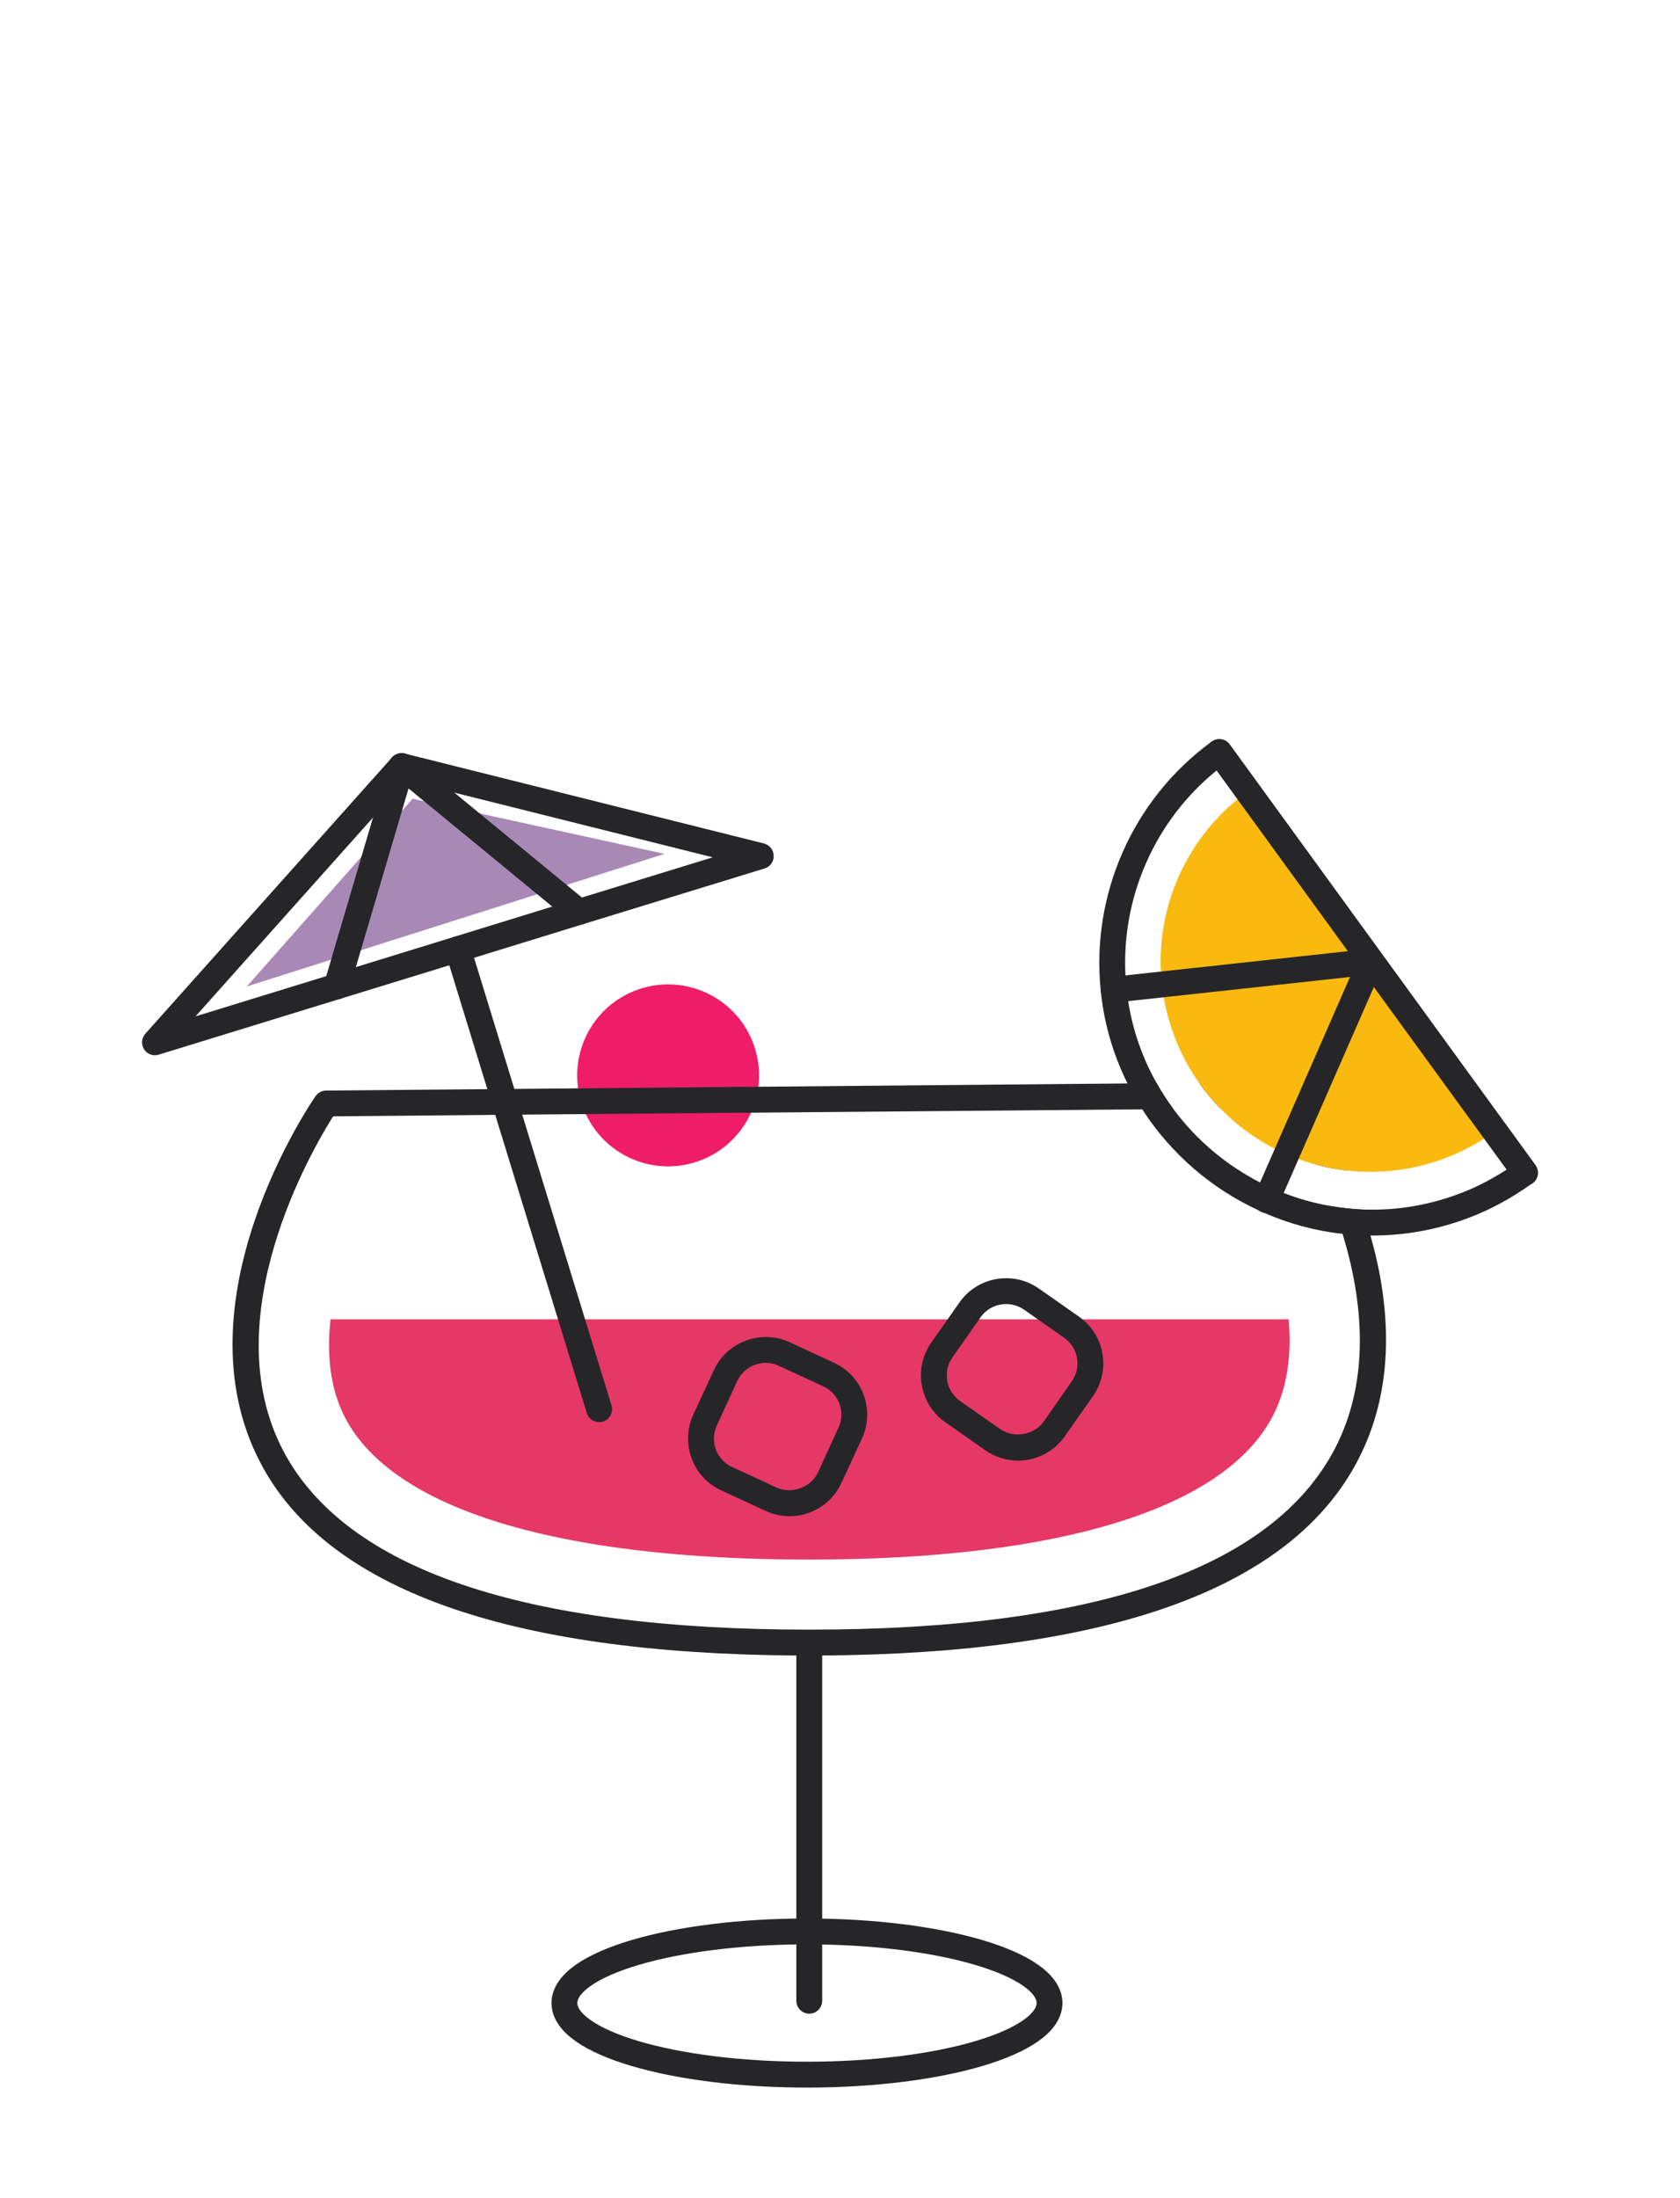 <?xml version="1.0" encoding="UTF-8"?><svg id="Calque_1" xmlns="http://www.w3.org/2000/svg" viewBox="0 0 130 170"><defs><style>.cls-1{fill:#ef1d68;}.cls-2{fill:none;stroke:#262628;stroke-miterlimit:10;stroke-width:2px;}.cls-3{fill:#e53867;}.cls-4{fill:#f9b90f;}.cls-5{fill:#52156e;opacity:.5;}.cls-6{fill:#262628;}</style></defs><path class="cls-2" d="M81.213,154.91c0,3.059-8.403,5.538-18.769,5.538s-18.769-2.48-18.769-5.538,8.403-5.538,18.769-5.538,18.769,2.48,18.769,5.538Z"/><g><polygon class="cls-5" points="19.095 76.292 31.929 61.773 51.419 66.035 19.095 76.292"/><path class="cls-1" d="M45.051,85.474c-1.273-3.672,.671-7.68,4.343-8.954,3.672-1.273,7.68,.671,8.953,4.343,1.273,3.672-.671,7.68-4.343,8.953-3.672,1.273-7.68-.671-8.954-4.343Z"/><g><path class="cls-6" d="M62.622,155.733c-.552,0-1-.447-1-1v-27.695c0-.553,.448-1,1-1s1,.447,1,1v27.695c0,.553-.448,1-1,1Z"/><path class="cls-6" d="M106.049,95.553c-.2-.69-.41-1.36-.64-2.01-.76-.04-1.5-.11-2.24-.24,.25,.68,.5,1.39,.72,2.12,1.55,5.07,2.23,11.27-.64,16.7-4.89,9.23-18.56,13.91-40.63,13.91s-35.87-4.65-40.7-13.83c-5.4-10.29,2.27-23.36,3.86-25.87l12.55-.11,2.08-.02,47.98-.41,2.41-.02c-.47-.64-.91-1.3-1.29-2l-2.26,.02-47.45,.42-2.08,.02-12.49,.11c-.32,0-.63,.16-.81,.43-.45,.64-10.8,15.9-4.27,28.35,5.11,9.76,19.07,14.76,41.47,14.91h2c22.29-.15,36.21-5.19,41.39-14.98,3.07-5.78,2.55-12.19,1.04-17.5Zm-6.59-9.86c.09,.15,.2,.33,.33,.55,.33,.54,.75,1.28,1.22,2.19,.26,.5,.53,1.04,.8,1.63,.81,.22,1.63,.38,2.44,.46-.79-1.81-1.58-3.33-2.21-4.43-.65-1.14-1.12-1.84-1.21-1.97-.02-.03-.04-.05-.08-.08-.16-.22-.44-.36-.74-.36h-.01l-7.22,.06c.49,.7,1.05,1.37,1.66,1.99l5.02-.04Z"/><path class="cls-3" d="M25.578,102.035c-.296,2.665-.063,5.338,1.144,7.639,3.704,7.056,16.453,10.941,35.9,10.941,19.31,0,32.029-3.908,35.815-11.003,1.221-2.288,1.512-4.929,1.278-7.577H25.578Z"/><path class="cls-6" d="M85.309,104.673c-.19-1.05-.73-1.98-1.55-2.64-.09-.08-.18-.15-.27-.21l-3.1-2.17c-.75-.53-1.62-.8-2.53-.8-1.44,0-2.8,.7-3.62,1.88l-.91,1.3-1.27,1.8c-.67,.97-.93,2.14-.73,3.3,.21,1.17,.85,2.18,1.82,2.86l3.1,2.17c.75,.52,1.62,.8,2.53,.8,1.44,0,2.8-.71,3.62-1.89l2.18-3.1c.67-.97,.93-2.14,.73-3.3Zm-2.37,2.15l-2.17,3.11c-.74,1.05-2.31,1.33-3.37,.59l-3.11-2.17c-.52-.37-.88-.93-.99-1.56-.11-.64,.03-1.28,.4-1.81l2.07-2.95,.1-.15c.46-.65,1.2-1.03,1.99-1.03,.49,0,.97,.15,1.38,.43l1.07,.75,2.04,1.43c.52,.37,.88,.92,.99,1.56,.11,.63-.03,1.28-.4,1.8Z"/><path class="cls-6" d="M66.829,107.873c-.4-1.1-1.22-1.98-2.29-2.48l-3.44-1.59c-.58-.27-1.21-.4-1.85-.4-1.72,0-3.29,1-4.01,2.56l-1.59,3.44c-.49,1.07-.54,2.27-.13,3.38,.4,1.11,1.22,1.99,2.29,2.48l3.44,1.59c.58,.27,1.21,.41,1.85,.41,1.72,0,3.29-1.01,4.01-2.57l1.59-3.44c.49-1.07,.54-2.27,.13-3.38Zm-1.95,2.55l-1.58,3.44c-.54,1.17-2.03,1.72-3.21,1.18l-3.44-1.59c-.59-.27-1.03-.76-1.26-1.36-.22-.61-.19-1.26,.08-1.85l1.58-3.44c.4-.85,1.26-1.4,2.2-1.4,.35,0,.69,.07,1.01,.22l3.44,1.59c.59,.27,1.03,.75,1.26,1.36,.22,.6,.2,1.26-.08,1.85Z"/><g><path class="cls-6" d="M59.119,65.233l-27.7-6.93c-.03-.01-.07-.02-.1-.03-.08-.02-.16-.03-.24-.03s-.15,.01-.23,.03c-.06,.01-.12,.03-.17,.06-.13,.05-.24,.13-.34,.24l-19.09,21.37c-.3,.34-.34,.83-.1,1.21,.19,.29,.51,.46,.84,.46,.1,0,.2-.02,.3-.05l13.92-4.28c.07-.01,.13-.03,.19-.06l8.37-2.57,1.91-.58,8.31-2.56h.01l.1-.03q.01,0,.02-.01l14.05-4.31c.43-.13,.72-.53,.7-.98-.01-.45-.32-.84-.75-.95Zm-14.09,4.18l-2.29,.7h-.01l-7.59,2.34-7.6,2.34h-.01l-2.29,.7-10.11,3.11,13.73-15.37,2.56-2.87,3.74,.94h.01l19.98,5-10.12,3.11Z"/><path class="cls-6" d="M46.362,109.984c-.427,0-.823-.276-.956-.706l-10.93-35.576c-.162-.528,.134-1.087,.663-1.25,.522-.162,1.086,.134,1.25,.663l10.93,35.575c.162,.528-.134,1.088-.663,1.25-.098,.03-.196,.044-.294,.044Z"/><path class="cls-6" d="M26.052,77.291c-.094,0-.189-.014-.283-.041-.53-.156-.833-.712-.676-1.242l5.028-17.047c.095-.322,.345-.575,.665-.673,.322-.097,.67-.029,.929,.184l13.733,11.283c.427,.351,.488,.98,.138,1.407-.351,.427-.981,.489-1.407,.138l-12.566-10.324-4.601,15.599c-.128,.436-.527,.717-.958,.718Z"/></g><g><path class="cls-4" d="M115.669,87.493c-.27,.2-.54,.38-.82,.56-3.11,1.99-6.85,2.9-10.6,2.47-.81-.08-1.63-.24-2.44-.46-.44-.12-.88-.26-1.32-.43-.34-.11-.68-.25-1.02-.4-.28-.12-.55-.25-.82-.39-1.6-.82-3.01-1.88-4.21-3.11-.61-.62-1.17-1.29-1.66-1.99-1.39-1.98-2.32-4.25-2.73-6.62-.12-.66-.19-1.32-.22-1.99-.12-2.45,.32-4.97,1.39-7.37s2.65-4.4,4.55-5.95c.26-.21,.52-.42,.79-.61l8.89,12.24,.08,.1,1.17,1.61,.08,.11,8.89,12.23Z"/><g><path class="cls-6" d="M98.001,93.811c-.134,0-.27-.026-.401-.084-.506-.222-.736-.811-.515-1.317l8.073-18.435c.222-.505,.81-.737,1.317-.515,.506,.222,.736,.811,.515,1.317l-8.073,18.435c-.164,.375-.531,.599-.916,.599Z"/><path class="cls-6" d="M86.171,77.542c-.503,0-.937-.379-.993-.892-.06-.549,.337-1.043,.886-1.102l19.902-2.166c.551-.06,1.042,.336,1.102,.886,.06,.549-.337,1.043-.886,1.103l-19.902,2.166c-.037,.004-.074,.006-.11,.006Z"/><path class="cls-6" d="M118.008,91.702c-.31,0-.614-.143-.81-.412l-23.659-32.539c-.325-.446-.226-1.072,.221-1.396,.446-.327,1.072-.226,1.396,.221l23.659,32.539c.325,.446,.227,1.072-.221,1.396-.178,.129-.383,.191-.587,.191Z"/></g><path class="cls-6" d="M118.949,90.383c-.03-.1-.08-.19-.14-.28l-23.65-32.52c-.05-.07-.11-.13-.17-.19-.12-.1-.26-.17-.41-.2-.04-.01-.08-.02-.11-.01-.14-.02-.29-.01-.42,.03-.1,.04-.2,.08-.29,.14-6.16,4.49-9.32,11.87-8.59,19.19,0,.05,0,.09,.02,.14v.03c.18,1.78,.6,3.56,1.27,5.29,.24,.61,.5,1.21,.79,1.79,.34,.69,.72,1.36,1.14,2,2.21,3.43,5.37,6.15,9.04,7.83,.12,.06,.24,.12,.37,.17h.01c1.91,.84,3.96,1.4,6.08,1.63,.71,.08,1.43,.12,2.16,.13h.14c2.58,0,5.13-.47,7.57-1.41,1.62-.62,3.2-1.48,4.7-2.55l.01-.01c.04-.02,.08-.05,.12-.08,.05-.04,.1-.08,.15-.13,.1-.11,.17-.24,.22-.38l.03-.15c.02-.15,.01-.31-.04-.46Zm-5.91,1.89c-2.21,.85-4.51,1.28-6.85,1.28-.26,0-.52-.01-.78-.01-.76-.04-1.5-.11-2.24-.24-1.32-.21-2.6-.56-3.83-1.04-.62-.24-1.24-.51-1.83-.81-2.63-1.35-4.94-3.29-6.71-5.68-.47-.64-.91-1.3-1.29-2-.46-.79-.85-1.63-1.18-2.49-.49-1.27-.83-2.56-1.03-3.86-.11-.66-.18-1.33-.21-1.99-.31-6.01,2.24-11.95,7.06-15.85l1.62,2.23,8.54,11.75,.64,.88v.01l.72,.98,.64,.88v.01l8.54,11.73,1.74,2.4c-1.15,.74-2.33,1.36-3.55,1.82Z"/></g></g></g></svg>